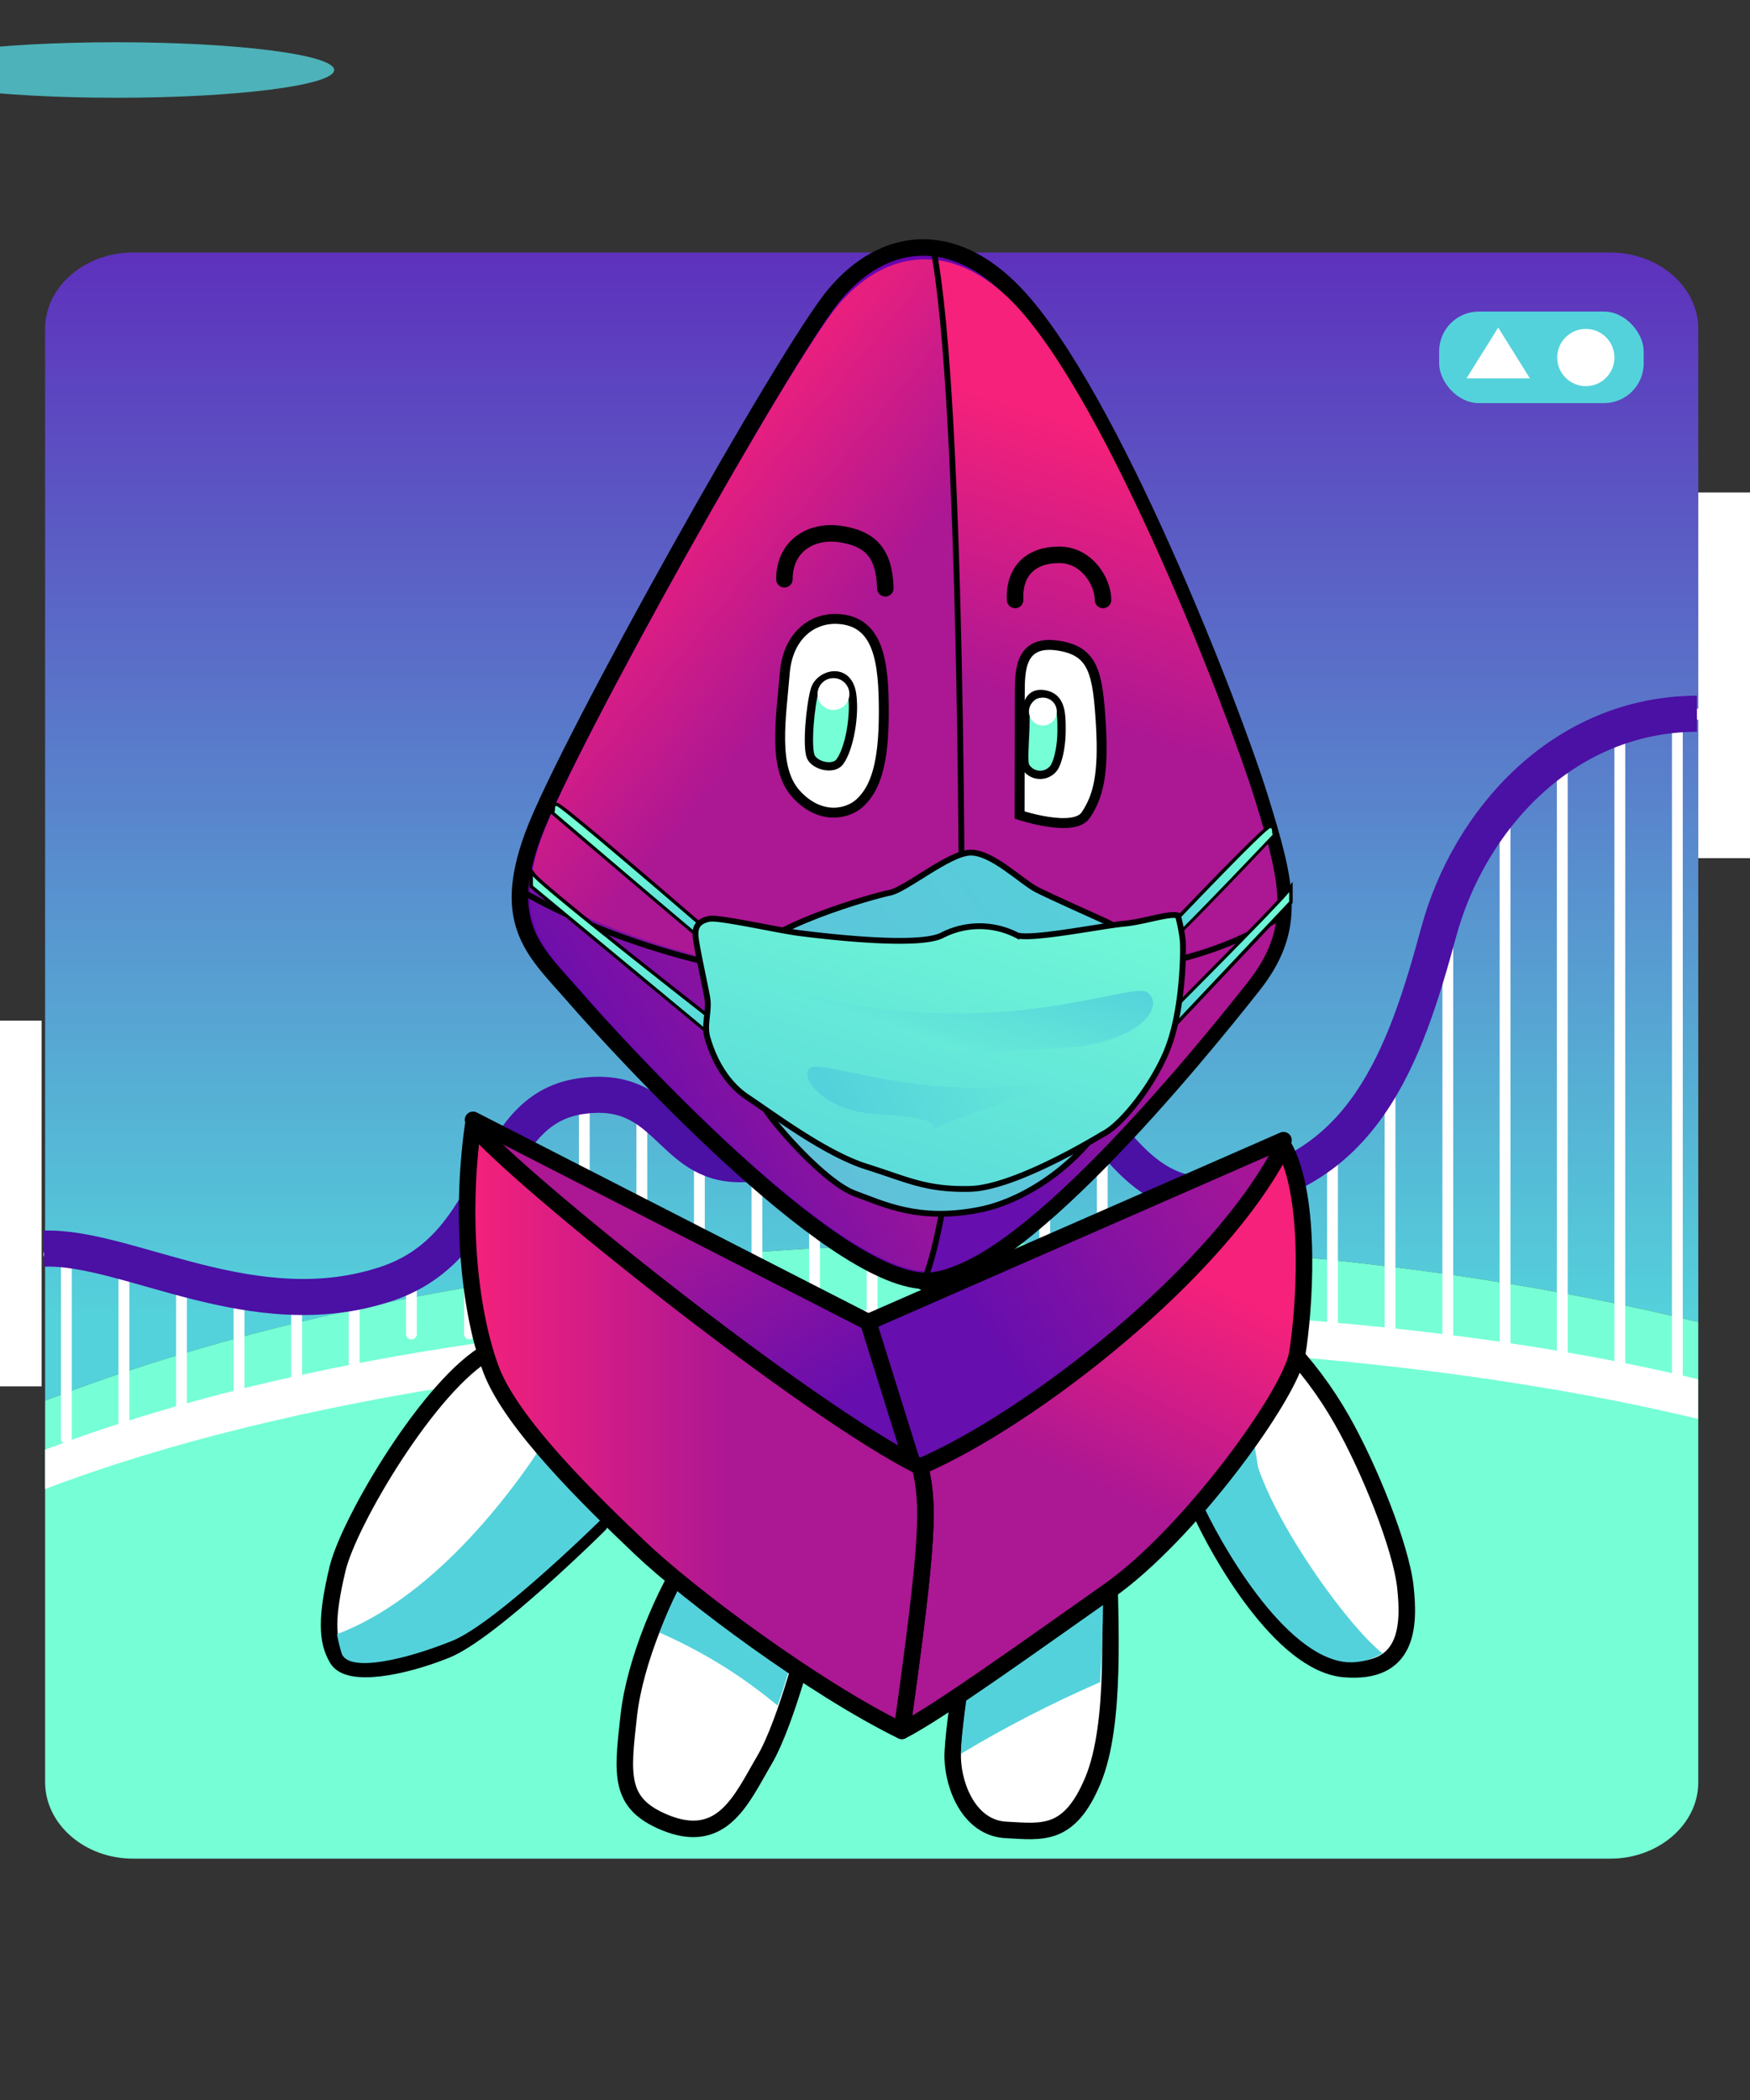 <?xml version="1.0" encoding="UTF-8" standalone="no"?>
    <svg xmlns="http://www.w3.org/2000/svg" viewBox="-20 -12 300 360">

  <rect x="-20" y="-12" width="300" height="360" fill="#333333" stroke="none"/>

  <!-- Store the gradient colour for both background character -->
    <defs class="colour">

        <!--Background gradient-->
      <linearGradient id="Gradient-roller0" x1="136.54" y1="210.88" x2="136.54" y2="35.5" gradientUnits="userSpaceOnUse">
          <stop offset="0" class="bkgrd1"/>
          <stop offset="0.99" class="bkgrd2"/>
      </linearGradient>
      <linearGradient id="Gradient-roller1" x1="-605.65" y1="1062.44" x2="-605.43" y2="1065.78" gradientUnits="userSpaceOnUse" gradientTransform="matrix(0.902 -0.431 0.431 0.902 331.47 -1123.13)">
          <stop offset="0" stop-color="#7264ac"/>
          <stop offset="0.58" stop-color="#6805af"/>
      </linearGradient>
      <linearGradient id="Gradient-roller2" x1="-604.9" y1="1067" x2="-605.4" y2="1073.13" gradientUnits="userSpaceOnUse" gradientTransform="matrix(0.902 -0.431 0.431 0.902 331.47 -1123.13)">
          <stop offset="0" stop-color="#f5217a"/>
          <stop offset="0.91" stop-color="#ac1794"/>
      </linearGradient>
      <linearGradient id="Gradient-roller3" x1="-41.54" y1="351.61" x2="-41.51" y2="353.29" gradientUnits="userSpaceOnUse" gradientTransform="matrix(0.975 -0.22 0.22 0.975 209.6 -250.91)">
          <stop offset="0" stop-color="#f5217a"/>
          <stop offset="0.91" stop-color="#ac1794"/>
      </linearGradient>

        <!--character dark gradient-->
        <linearGradient id="Gradient-3" x1="80.58" y1="204.96" x2="38.83" y2="139.5" gradientUnits="userSpaceOnUse">
            <stop offset="0" stop-color="#660EAE" />
            <stop offset="0.58" stop-color="#AC1794" />
        </linearGradient>
        <linearGradient id="Gradient-4" x1="114.4" y1="189.22" x2="199.36" y2="132.24" gradientUnits="userSpaceOnUse">
            <stop offset="0" stop-color="#660EAE" />
            <stop offset="0.58" stop-color="#AC1794" />
        </linearGradient>
        <linearGradient id="Gradient-9" x1="155.99" y1="172.59" x2="201.13" y2="132.64" gradientUnits="userSpaceOnUse">
            <stop offset="0" stop-color="#660EAE" />
            <stop offset="0.58" stop-color="#AC1794" />
        </linearGradient>
        <linearGradient id="Gradient-10" x1="91.99" y1="179.1" x2="182.53" y2="121.61" gradientUnits="userSpaceOnUse">
            <stop offset="0.07" stop-color="#660EAE" />
            <stop offset="0.58" stop-color="#AC1794" />
        </linearGradient>

        <!--character light gradient-->
        <linearGradient id="Gradient-11" x1="193.66" y1="196.17" x2="163.1" y2="257.97" gradientUnits="userSpaceOnUse">
            <stop offset="0" stop-color="#F5217A" />
            <stop offset="0.58" stop-color="#AC1794" />
        </linearGradient>
        <linearGradient id="Gradient-12" x1="71.48" y1="223.42" x2="150.05" y2="223.42" gradientUnits="userSpaceOnUse">
            <stop offset="0" stop-color="#F5217A" />
            <stop offset="0.58" stop-color="#AC1794" />
        </linearGradient>
        <linearGradient id="Gradient-7" x1="100.3" y1="63.18" x2="157.48" y2="110.35" gradientUnits="userSpaceOnUse">
            <stop offset="0" stop-color="#F5217A" />
            <stop offset="0.58" stop-color="#AC1794" />
        </linearGradient>
        <linearGradient id="Gradient-8" x1="188.52" y1="55.4" x2="163.87" y2="134.71" gradientUnits="userSpaceOnUse">
            <stop offset="0" stop-color="#F5217A" />
            <stop offset="0.58" stop-color="#AC1794" />
        </linearGradient>

        <!--Legs white gradient-->
        <linearGradient id="Gradient-1" x1="94.38" y1="266.8" x2="43.23" y2="204.48" gradientUnits="userSpaceOnUse">
            <stop offset="0.3" stop-color="#ffffff"/>
            <stop offset="0.59" stop-color="#ffffff"/>
        </linearGradient>
        <linearGradient id="Gradient-2" x1="197.89" y1="240.7" x2="226.79" y2="222.98" gradientUnits="userSpaceOnUse">
            <stop offset="0.3" stop-color="#ffffff"/>
            <stop offset="0.59" stop-color="#ffffff"/>
        </linearGradient>
        <linearGradient id="Gradient-5" x1="117.85" y1="257.26" x2="106.12" y2="285.37" gradientUnits="userSpaceOnUse">
            <stop offset="0.3" stop-color="#ffffff"/>
            <stop offset="0.59" stop-color="#ffffff"/>
        </linearGradient>
        <linearGradient id="Gradient-6" x1="166.23" y1="261.62" x2="180.51" y2="284.6" gradientUnits="userSpaceOnUse">
            <stop offset="0.3" stop-color="#ffffff"/>
            <stop offset="0.59" stop-color="#ffffff"/>
        </linearGradient>

        

        <!-- Store the gradient colour for both background character -->
      <style>
      <!-- Background animation-->
      @keyframes cart_t { 0% { transform: rotate(38.774deg) translate(-252.37px,-101.927px); } 6.154% { transform: rotate(38.774deg) translate(-252.37px,-101.927px); } 11.938% { transform: rotate(17.103deg) translate(-252.37px,-101.927px); } 18.462% { transform: rotate(-28.045deg) translate(-252.37px,-101.927px); } 27.431% { transform: rotate(-8.027deg) translate(-252.37px,-101.927px); } 33.677% { transform: rotate(49.679deg) translate(-252.37px,-101.927px); } 36.169% { transform: rotate(63.987deg) translate(-252.37px,-101.927px); } 39.908% { transform: rotate(24.504deg) translate(-252.37px,-101.927px); } 42.4% { transform: rotate(-7.797deg) translate(-252.37px,-101.927px); } 46.154% { transform: rotate(-8.585deg) translate(-252.37px,-101.927px); } 53.846% { transform: rotate(58.007deg) translate(-252.37px,-101.927px); } 61.538% { transform: rotate(73.61deg) translate(-252.37px,-101.927px); } 63.077% { transform: rotate(17.314deg) translate(-252.37px,-101.927px); } 67.692% { transform: rotate(-17.292deg) translate(-252.37px,-101.927px); } 73.846% { transform: rotate(-40.074deg) translate(-252.37px,-101.927px); } 80% { transform: rotate(-36.56deg) translate(-252.37px,-101.927px); } 86.154% { transform: rotate(-18.252deg) translate(-252.37px,-101.927px); } 92.308% { transform: rotate(3.965deg) translate(-252.37px,-101.927px); } 95.385% { transform: rotate(22.452deg) translate(-252.37px,-101.927px); } 100% { transform: rotate(21.131deg) translate(-252.37px,-101.927px); } }
      @keyframes cart_mo { 0% { offset-distance: 0%; } 6.154% { offset-distance: 12.564%; } 11.938% { offset-distance: 17.033%; animation-timing-function: cubic-bezier(0,0,1,1); } 18.8% { offset-distance: 22.568%; } 27.431% { offset-distance: 28.053%; } 33.677% { offset-distance: 34.782%; } 39.908% { offset-distance: 40.292%; } 46.154% { offset-distance: 46.027%; } 53.846% { offset-distance: 54.505%; } 61.538% { offset-distance: 61.482%; } 63.077% { offset-distance: 64.126%; } 67.692% { offset-distance: 68.338%; } 73.846% { offset-distance: 73.791%; } 80% { offset-distance: 79.174%; } 86.154% { offset-distance: 85.193%; } 92.308% { offset-distance: 90.555%; } 100% { offset-distance: 100%; } }
      
      <!-- Guy animation-->
      @keyframes body_t { 0% { transform: translate(35px,29px); animation-timing-function: cubic-bezier(0.42,0,0.58,1); } 17.778% { transform: translate(35px,20px); animation-timing-function: cubic-bezier(0.42,0,0.58,1); } 33.333% { transform: translate(35px,29px); animation-timing-function: cubic-bezier(0.42,0,0.58,1); } 51.111% { transform: translate(35px,20px); animation-timing-function: cubic-bezier(0.42,0,0.58,1); } 66.667% { transform: translate(35px,29px); animation-timing-function: cubic-bezier(0.42,0,0.58,1); } 84.444% { transform: translate(35px,20px); animation-timing-function: cubic-bezier(0.42,0,0.58,1); } 100% { transform: translate(35px,29px); } }
      @keyframes arm-left_t { 0% { transform: translate(48.79px,190.66px) rotate(0deg) translate(-47.381px,0px); animation-timing-function: cubic-bezier(0.42,0,0.58,1); } 17.778% { transform: translate(48.79px,190.66px) rotate(-5.285deg) translate(-47.381px,0px); animation-timing-function: cubic-bezier(0.42,0,0.58,1); } 33.333% { transform: translate(48.79px,190.66px) rotate(0deg) translate(-47.381px,0px); animation-timing-function: cubic-bezier(0.42,0,0.58,1); } 51.111% { transform: translate(48.79px,190.66px) rotate(-5.285deg) translate(-47.381px,0px); animation-timing-function: cubic-bezier(0.42,0,0.58,1); } 66.667% { transform: translate(48.79px,190.66px) rotate(0deg) translate(-47.381px,0px); animation-timing-function: cubic-bezier(0.42,0,0.58,1); } 84.444% { transform: translate(48.79px,190.66px) rotate(-5.285deg) translate(-47.381px,0px); animation-timing-function: cubic-bezier(0.42,0,0.58,1); } 100% { transform: translate(48.79px,190.66px) rotate(0deg) translate(-47.381px,0px); } }
      @keyframes arm-right_t { 0% { transform: translate(150.332px,189.04px) rotate(0deg) translate(0px,-0px); animation-timing-function: cubic-bezier(0.42,0,0.58,1); } 17.778% { transform: translate(150.332px,189.04px) rotate(6.229deg) translate(0px,-0px); animation-timing-function: cubic-bezier(0.42,0,0.58,1); } 33.333% { transform: translate(150.332px,189.04px) rotate(0deg) translate(0px,-0px); animation-timing-function: cubic-bezier(0.42,0,0.58,1); } 51.111% { transform: translate(150.332px,189.04px) rotate(6.229deg) translate(0px,-0px); animation-timing-function: cubic-bezier(0.42,0,0.58,1); } 66.667% { transform: translate(150.332px,189.04px) rotate(0deg) translate(0px,-0px); animation-timing-function: cubic-bezier(0.42,0,0.58,1); } 84.444% { transform: translate(150.332px,189.04px) rotate(6.229deg) translate(0px,-0px); animation-timing-function: cubic-bezier(0.42,0,0.58,1); } 100% { transform: translate(150.332px,189.04px) rotate(0deg) translate(0px,-0px); } }
      @keyframes eye-open_o { 0% { opacity: 1; } 78.4% { opacity: 1; } 80% { opacity: 0; } 81.733% { opacity: 0; } 82.8% { opacity: 1; } 100% { opacity: 1; } }
      @keyframes eye-close_o { 0% { opacity: 0; } 78.4% { opacity: 0; } 80% { opacity: 1; } 81.733% { opacity: 1; } 82.8% { opacity: 0; } 100% { opacity: 0; } }
      @keyframes a17_t { 0% { transform: translate(128.84px,324.46px) scale(1,1) translateY(0.98px); } 17.778% { transform: translate(128.84px,324.46px) scale(0.812,1) translateY(0.98px); } 33.333% { transform: translate(128.84px,324.46px) scale(1,1) translateY(0.98px); } 51.111% { transform: translate(128.84px,324.46px) scale(0.812,1) translateY(0.98px); } 66.667% { transform: translate(128.84px,324.46px) scale(1,1) translateY(0.98px); } 84.444% { transform: translate(128.84px,324.46px) scale(0.812,1) translateY(0.98px); } 100% { transform: translate(128.84px,324.46px) scale(1,1) translateY(0.98px); } }
      @keyframes a17_o { 0% { opacity: 0.8; } 17.778% { opacity: 0.4; } 33.333% { opacity: 0.8; } 51.111% { opacity: 0.4; } 66.667% { opacity: 0.8; } 84.444% { opacity: 0.4; } 100% { opacity: 0.8; } }

      .eye1 {fill:#76FFD6;}
      .eye2 {fill:#76FFD6;}
      .tongue{fill:#76FFD6;}

      .bkglight {fill:#76FFD6;}
      .bkgdark {fill:#54D2DB;}
      .bkginverse {fill:#76FFD6;}
      .bkgrd1 {stop-color:#54d2db;}
      .bkgrd2 {stop-color:#5e2bbb;}
      .bkglighter {fill:#54d2db;}

      </style>
      <linearGradient id="New_Gradient_Swatch_7" x1="-3180.21" y1="497.78" x2="-3175.78" y2="471.16" gradientTransform="matrix(-0.98, 0.19, 0.19, 0.98, -3160.77, 289.89)" gradientUnits="userSpaceOnUse"><stop offset="0" stop-color="#54d2db"/><stop offset="0.98" stop-color="#76ffd6"/></linearGradient><linearGradient id="New_Gradient_Swatch_7-2" x1="-3176.63" y1="513.8" x2="-3171.26" y2="481.51" href="#New_Gradient_Swatch_7"/><linearGradient id="New_Gradient_Swatch_7-3" x1="-385.08" y1="-11.02" x2="-381.48" y2="-32.62" gradientTransform="translate(526.15 240.08) rotate(9.57)" href="#New_Gradient_Swatch_7"/><linearGradient id="New_Gradient_Swatch_7-4" x1="-382.19" y1="4.86" x2="-377.57" y2="-22.88" gradientTransform="translate(526.15 240.08) rotate(9.57)" href="#New_Gradient_Swatch_7"/><linearGradient id="New_Gradient_Swatch_8" x1="143.1" y1="151.25" x2="54.19" y2="219.82" gradientUnits="userSpaceOnUse"><stop offset="0" stop-color="#54d2db"/><stop offset="0.98" stop-color="#64bad8"/></linearGradient><linearGradient id="New_Gradient_Swatch_7-5" x1="87.66" y1="225.28" x2="113.69" y2="136.28" gradientTransform="matrix(1, 0, 0, 1, 0, 0)" href="#New_Gradient_Swatch_7"/><linearGradient id="New_Gradient_Swatch_7-6" x1="105.1" y1="162.9" x2="94.15" y2="200.03" gradientTransform="matrix(1, 0, 0, 1, 0, 0)" href="#New_Gradient_Swatch_7"/><linearGradient id="New_Gradient_Swatch_7-7" x1="87.63" y1="195.95" x2="154.72" y2="164.46" gradientTransform="matrix(1, 0, 0, 1, 0, 0)" href="#New_Gradient_Swatch_7"/>
    </defs>

 <g id="background" transform="translate(-12, -12) scale(1.09, 1.09)">
          <g transform="translate(-21,0)">
      <g id="bkgLines" transform="translate(150.756,166.015) translate(-136.54,-169.415)">
          <path class="cls-1" d="M252.69,43.11L20.38,43.11C12.77,43.11,6.54,48.51,6.54,55.11L6.54,223.68C46.54,208.28,99.01,198.93,156.54,198.93C196.46,198.93,233.95,203.43,266.54,211.32L266.54,55.11C266.54,48.51,260.3,43.11,252.69,43.11Z" fill="url(#Gradient-roller0)" transform="translate(136.54,133.395) translate(-136.54,-133.395)"/>
          <path class="cls-2 bkglight" d="M20.38,295.72L252.69,295.72C260.3,295.72,266.54,290.32,266.54,283.72L266.54,211.32C233.97,203.43,196.48,198.93,156.54,198.93C98.99,198.93,46.47,208.28,6.54,223.68L6.54,283.68C6.54,290.32,12.77,295.72,20.38,295.72Z" fill="#76ffd6" transform="translate(136.54,247.325) translate(-136.54,-247.325)"/>
          <path class="cls-3" d="M6.54,237.59L6.54,231.4C45.79,216.4,98.61,209.15,156.08,209.15C196.53,209.15,235.35,212.82,266.51,220.32L266.51,226.56C235.89,219.19,195.96,214.82,156.08,214.82C100.35,214.82,44.42,223.09,6.54,237.59Z" fill="#fff" transform="translate(136.525,223.37) translate(-136.525,-223.37)"/>
      </g>

      <g id="rails" transform="translate(154.09,169.279) translate(-139.874,-172.679)">
          <path class="cls-3" d="M18.93,230.51C18.461,230.51,18.08,230.129,18.08,229.66L18.08,203.09C15.666,202.443,13.21,201.965,10.73,201.66L10.73,229.66C10.73,230.129,10.349,230.51,9.88,230.51C9.411,230.51,9.03,230.129,9.03,229.66L9.03,201.52C8.37,201.52,7.75,201.52,7.16,201.52C6.691,201.539,6.294,201.174,6.275,200.705C6.256,200.236,6.621,199.839,7.09,199.82C8.044,199.79,8.999,199.813,9.95,199.89L9.95,199.89C13.058,200.197,16.133,200.776,19.14,201.62L19.14,201.62C20.55,201.99,21.99,202.39,23.47,202.81C24.95,203.23,26.58,203.67,28.19,204.09C31.155,204.887,34.159,205.531,37.19,206.02L37.19,206.02C40.136,206.486,43.117,206.701,46.1,206.66L46.1,206.66C49.088,206.607,52.061,206.235,54.97,205.55L54.97,205.55C56.19,205.26,57.32,204.94,58.43,204.55C60.298,203.937,62.077,203.08,63.72,202L63.72,202C67.91,199.24,70.51,195.41,72.5,192L72.5,192C73.18,190.84,73.83,189.67,74.5,188.52C76.66,184.61,78.7,180.93,81.77,178.33L81.77,178.33C83.853,176.548,86.404,175.402,89.12,175.03C89.851,174.91,90.589,174.836,91.33,174.81L91.33,174.81C94.767,174.562,98.176,175.576,100.92,177.66L100.92,177.66C102.097,178.574,103.222,179.552,104.29,180.59C105.883,182.274,107.749,183.677,109.81,184.74L109.81,184.74C111.352,185.445,113.035,185.787,114.73,185.74C115.947,185.721,117.161,185.608,118.36,185.4L118.36,185.4C121.472,184.881,124.443,183.727,127.09,182.01L127.09,182.01C129.873,180.114,132.48,177.972,134.88,175.61L136.02,174.56L136.02,174.56C138.738,171.846,141.862,169.572,145.28,167.82L145.28,167.82C148.016,166.551,150.994,165.885,154.01,165.87L154.73,165.87C158.09,166.02,161.14,167.51,164.33,170.54L164.33,170.54C166.635,172.866,168.764,175.359,170.7,178C171.61,179.18,172.52,180.36,173.46,181.51L173.46,181.51C175.79,184.37,178.66,187.51,182.22,189.2L182.22,189.2C184.326,190.206,186.667,190.617,188.99,190.39C189.61,190.39,190.2,190.26,190.79,190.18L190.79,190.18C193.822,189.794,196.79,189.014,199.62,187.86L199.62,187.86C202.867,186.505,205.844,184.578,208.41,182.17L208.41,182.17C212.143,178.538,215.15,174.228,217.27,169.47L217.27,169.47C220.27,163.15,222.32,155.98,224.01,149.76C224.629,147.516,225.394,145.315,226.3,143.17L226.3,143.17C228.542,137.864,231.654,132.97,235.51,128.69L235.51,128.69C238.217,125.684,241.322,123.063,244.74,120.9L244.74,120.9C247.625,119.086,250.731,117.648,253.98,116.62L253.98,116.62C256.984,115.686,260.09,115.116,263.23,114.92L263.23,114.92C266.415,114.737,269.611,114.901,272.76,115.41C272.986,115.449,273.187,115.577,273.318,115.764C273.45,115.952,273.501,116.184,273.46,116.41C273.426,116.638,273.3,116.843,273.111,116.975C272.922,117.108,272.686,117.156,272.46,117.11C269.698,116.659,266.897,116.488,264.1,116.6L264.1,223.85C264.1,224.319,263.719,224.7,263.25,224.7C262.781,224.7,262.4,224.319,262.4,223.85L262.4,116.7C259.909,116.906,257.446,117.369,255.05,118.08L255.05,221.92C255.05,222.224,254.888,222.504,254.625,222.656C254.362,222.808,254.038,222.808,253.775,222.656C253.512,222.504,253.35,222.224,253.35,221.92L253.35,118.62C250.78,119.513,248.316,120.683,246,122.11L246,220C246,220.304,245.838,220.584,245.575,220.736C245.312,220.888,244.988,220.888,244.725,220.736C244.462,220.584,244.3,220.304,244.3,220L244.3,123.21C241.633,125.057,239.184,127.201,237,129.6L237,218.05C237,218.354,236.838,218.634,236.575,218.786C236.312,218.938,235.988,218.938,235.725,218.786C235.462,218.634,235.3,218.354,235.3,218.05L235.3,131.55C232.308,135.23,229.851,139.313,228,143.68L228,217.08C228,217.549,227.619,217.93,227.15,217.93C226.681,217.93,226.3,217.549,226.3,217.08L226.3,148.25C226.09,148.91,225.9,149.56,225.72,150.25C224.001,157.011,221.723,163.617,218.91,170L218.91,215.11C218.91,215.579,218.529,215.96,218.06,215.96C217.591,215.96,217.21,215.579,217.21,215.11L217.21,173.39C215.275,177.01,212.796,180.312,209.86,183.18L209.86,213.18C209.86,213.649,209.479,214.03,209.01,214.03C208.541,214.03,208.16,213.649,208.16,213.18L208.16,184.69C205.932,186.534,203.459,188.059,200.81,189.22L200.81,213.22C200.763,213.657,200.394,213.987,199.955,213.987C199.516,213.987,199.147,213.657,199.1,213.22L199.1,189.92C196.721,190.798,194.258,191.428,191.75,191.8L191.75,213.22C191.75,213.689,191.369,214.07,190.9,214.07C190.431,214.07,190.05,213.689,190.05,213.22L190.05,192L189.14,192.1C186.957,192.31,184.754,192.019,182.7,191.25L182.7,213.25C182.7,213.719,182.319,214.1,181.85,214.1C181.381,214.1,181,213.719,181,213.25L181,190.55C178.19,188.985,175.698,186.91,173.65,184.43L173.65,213.25C173.65,213.719,173.269,214.1,172.8,214.1C172.331,214.1,171.95,213.719,171.95,213.25L171.95,182.36C171.07,181.27,170.21,180.16,169.36,179.05C167.75,176.96,166.21,174.97,164.6,173.22L164.6,213.22C164.6,213.689,164.219,214.07,163.75,214.07C163.281,214.07,162.9,213.689,162.9,213.22L162.9,171.5C160.92,169.466,158.347,168.112,155.55,167.63L155.55,213.21C155.55,213.514,155.388,213.794,155.125,213.946C154.862,214.098,154.538,214.098,154.275,213.946C154.012,213.794,153.85,213.514,153.85,213.21L153.85,167.54C151.321,167.578,148.824,168.112,146.5,169.11L146.5,213.21C146.5,213.679,146.119,214.06,145.65,214.06C145.181,214.06,144.8,213.679,144.8,213.21L144.8,169.94C142.133,171.499,139.665,173.376,137.45,175.53L137.45,213.21C137.45,213.679,137.069,214.06,136.6,214.06C136.131,214.06,135.75,213.679,135.75,213.21L135.75,177.1C133.47,179.317,131.011,181.344,128.4,183.16L128.4,213.21C128.4,213.679,128.019,214.06,127.55,214.06C127.081,214.06,126.7,213.679,126.7,213.21L126.7,184.21C124.409,185.507,121.924,186.426,119.34,186.93L119.34,213.22C119.34,213.689,118.959,214.07,118.49,214.07C118.021,214.07,117.64,213.689,117.64,213.22L117.64,187.22C116.684,187.34,115.723,187.41,114.76,187.43C113.244,187.472,111.733,187.256,110.29,186.79L110.29,213.23C110.29,213.699,109.909,214.08,109.44,214.08C108.971,214.08,108.59,213.699,108.59,213.23L108.59,186.06C106.567,184.929,104.721,183.507,103.11,181.84C102.5,181.27,101.88,180.69,101.24,180.13L101.24,213.21C101.24,213.679,100.859,214.06,100.39,214.06C99.921,214.06,99.54,213.679,99.54,213.21L99.54,178.79C97.401,177.254,94.823,176.451,92.19,176.5L92.19,213.21C92.19,213.679,91.809,214.06,91.34,214.06C90.871,214.06,90.49,213.679,90.49,213.21L90.49,176.58C90.1,176.58,89.72,176.66,89.34,176.72C87.071,177.036,84.929,177.959,83.14,179.39L83.14,213.21C83.14,213.679,82.759,214.06,82.29,214.06C81.821,214.06,81.44,213.679,81.44,213.21L81.44,181C79.307,183.561,77.481,186.364,76,189.35C75.39,190.45,74.78,191.57,74.13,192.68L74.13,213.21C74.13,213.679,73.749,214.06,73.28,214.06C72.811,214.06,72.43,213.679,72.43,213.21L72.43,195.42C70.474,198.451,67.951,201.076,65,203.15L65,213.21C65,213.679,64.619,214.06,64.15,214.06C63.681,214.06,63.3,213.679,63.3,213.21L63.3,204.21C61.934,205.003,60.494,205.659,59,206.17C58,206.49,57.07,206.77,56,207.03L56,221.92C56,222.389,55.619,222.77,55.15,222.77C54.681,222.77,54.3,222.389,54.3,221.92L54.3,207.42C51.881,207.933,49.422,208.234,46.95,208.32L46.95,223.85C46.944,224.321,46.561,224.7,46.09,224.7C45.621,224.7,45.24,224.319,45.24,223.85L45.24,208.36L45.18,208.36C42.741,208.352,40.305,208.174,37.89,207.83L37.89,224.83C37.89,225.299,37.509,225.68,37.04,225.68C36.571,225.68,36.19,225.299,36.19,224.83L36.19,207.57C33.95,207.2,31.58,206.69,28.84,206L28.84,226.66C28.84,226.964,28.678,227.244,28.415,227.396C28.152,227.548,27.828,227.548,27.565,227.396C27.302,227.244,27.14,226.964,27.14,226.66L27.14,205.56C25.75,205.19,24.38,204.81,23.04,204.43L19.79,203.54L19.79,229.66C19.79,229.887,19.699,230.105,19.538,230.265C19.376,230.424,19.157,230.513,18.93,230.51Z" fill="#fff" transform="translate(139.874,172.679) translate(-139.874,-172.679)"/>
          <path class="cls-6" d="M266.33,115.65C245.15,115.73,230.45,132.54,225.73,149.94C220.49,169.2,213.91,189.07,190.09,191.21C173.68,192.68,169.47,166.46,155.2,166.63C138,166.85,135.07,186.15,116.07,186.5C104.61,186.72,104.61,173.69,90.65,175.82C75.65,178.12,78.19,199.32,60.25,205.31C39.37,212.31,19.58,199.31,6.33,199.78" stroke-width="5.67px" stroke="#4b10a4" stroke-miterlimit="10" fill="none" transform="translate(136.33,161.517) translate(-136.33,-161.517)"/>
      </g>
      <g id="cart" style="transform: rotate(38.774deg) translate(-252.37px,-101.927px); animation: 6.5s linear infinite both cart_t, 6.5s linear infinite both cart_mo; offset-path: path('M7,185.12C19.201,184.569,38.955,191.626,50.406,194.167C54.776,195.997,61.185,195.284,66,194C72.411,193.352,80.812,182.334,81,182C88.348,168.98,91.523,169.964,94,168.1C100.64,162.167,106.744,162.53,116.5,164.5C122.912,167.127,128.797,175.401,133.556,171.41L150,159.524C159.253,153.719,170.101,152.72,178.816,156C188.062,159.363,192.616,165.666,196.916,172.13C198.94,175.237,201.738,176.251,205.006,175.99C211.048,175.301,216.311,173.976,218,169.99C222.138,164.047,223.889,161.237,227,153L233.126,134.966C235.786,128.532,239.267,122.485,245,117.5C250.491,112.581,255.52,108.935,260.216,106.21C271.278,101.263,281.5,101.5,293,101'); offset-rotate: 0deg;">
          <ellipse class="cls-3" rx="1.85" ry="1.85" fill="#fff" transform="translate(249.04,111.46)"/>
          <ellipse class="cls-3" rx="1.85" ry="1.85" fill="#fff" transform="translate(250.96,110.41)"/>
          <ellipse class="cls-3" rx="1.85" ry="1.85" fill="#fff" transform="translate(258.94,105.88)"/>
          <ellipse class="cls-3" rx="1.85" ry="1.85" fill="#fff" transform="translate(261.06,104.87)"/>
          <path class="cls-2" d="M244.7,100.81C245.327,100.645,245.849,100.214,246.13,99.63C246.25,99.31,245.62,98.68,245.85,98.47C246.08,98.26,245.75,97.96,245.15,97.66C244.73,97.45,244.46,97.19,244,97.28C243.21,97.45,242.24,97.94,242.28,98.75C242.253,99.107,242.356,99.462,242.57,99.75C242.949,100.554,243.83,100.992,244.7,100.81Z" fill="#76ffd6" transform="translate(244.211,99.056) translate(-244.211,-99.056)"/>
          <rect class="cls-2" width="2.81" height="1.51" fill="#76ffd6" transform="translate(202.25,-160.82) rotate(58.36) translate(243.7,99.91)"/>
          <path class="cls-7" d="M244.23,98.42L244.23,98.42C243.48,99.09,242.53,99.87,242.38,99.67C241.843,98.949,241.939,97.939,242.602,97.333C243.265,96.726,244.28,96.721,244.95,97.32L245.67,96.76C245.67,96.76,245.81,96.76,245.86,96.76C245.874,96.819,245.874,96.881,245.86,96.94L245.03,97.61L244.73,97.89Z" fill="url(#Gradient-roller1)" transform="translate(243.952,98.231) translate(-243.952,-98.231)"/>
          <rect class="cls-8" width="4.48" height="2.6" fill="#240066" transform="translate(-15.47,156.35) rotate(-33.531) scale(0.996,0.996) translate(248.6,102.46)"/>
          <path class="cls-9" d="M245.69,100.66C244.916,100.748,244.299,101.348,244.19,102.12C244.244,103.23,244.589,104.306,245.19,105.24C246.28,107.24,248.19,108.37,249.53,107.67C250.87,106.97,250.68,105.77,249.59,103.73C249.097,102.853,248.413,102.098,247.59,101.52C246.92,100.94,246.33,100.54,245.69,100.66Z" fill="url(#Gradient-roller2)" transform="translate(247.331,104.258) translate(-247.331,-104.258)"/>
          <path class="cls-10" d="M245.75,112.1L259.66,104.72L263.72,102.45C263.72,102.45,262.86,96.09,260.27,94.76C258.74,93.98,252.66,95.98,251.91,99.25C251.16,102.52,251.57,103.9,249.83,105.01C247.28,106.65,246.29,105.26,245.03,104.01C243.49,102.49,241.71,103.11,241.57,105.35C241.43,107.59,245.75,112.1,245.75,112.1Z" fill="#4b10a4" transform="translate(252.643,103.346) translate(-252.643,-103.346)"/>
          <path class="cls-2" d="M248.79,102.13L251.39,100.33L250.84,99.87L248.38,101.05L248.79,102.13Z" fill="#76ffd6" transform="translate(249.885,101) translate(-249.885,-101)"/>
          <path class="cls-11" d="M245.39,102.81L248.79,102.12L248.47,101.01L247.93,101.01C247.93,101.01,246.34,101.19,245.99,101.26C245.64,101.33,245.47,101.26,245.18,101.26C244.89,101.26,244.58,101.53,244.65,102.14C244.691,102.519,245.009,102.807,245.39,102.81Z" fill="url(#Gradient-roller3)" transform="translate(246.715,101.91) translate(-246.715,-101.91)"/>
          <path class="cls-2" d="M251.47,100.38C251.16,100.53,250.84,100.48,250.74,100.27C250.64,100.06,250.8,99.78,251.11,99.63C251.256,99.542,251.42,99.491,251.59,99.48C251.73,99.48,251.79,99.64,251.84,99.75C251.895,99.871,251.895,100.009,251.84,100.13C251.8,100.25,251.62,100.31,251.47,100.38Z" fill="#76ffd6" transform="translate(251.296,99.973) translate(-251.296,-99.973)"/>
          <ellipse class="cls-3" rx="0.28" ry="0.28" fill="#fff" transform="translate(251.52,99.85)"/>
          <rect class="cls-3" width="0.28" height="3.33" fill="#fff" transform="translate(-19.06,118.69) rotate(-25.55) translate(252.11,99.72)"/>
          <ellipse class="cls-3" rx="0.28" ry="0.28" fill="#fff" transform="translate(252.97,102.89)"/>
          <path class="cls-12" d="M260.27,94.76C259.37,94.3,256.89,94.76,254.85,95.97C255.932,95.558,257.128,95.558,258.21,95.97C260.77,97.26,261.64,103.49,261.66,103.64L263.72,102.49C263.72,102.49,262.85,96.08,260.27,94.76Z" fill="#5356c8" transform="translate(259.285,99.112) translate(-259.285,-99.112)"/>
      </g>
      <rect id="Cover" width="19.244" height="57.513" fill="#ffffff" stroke="none" transform="translate(280.756,106.21) scale(1.346,1) translate(0,-28.756)"/>
      <rect id="Cover-2" width="20.206" height="57.513" fill="#ffffff" stroke="none" transform="translate(10.584,189.28) translate(-10.584,-28.756)"/>
        </g>


    <g id="rating" transform="translate(219,49)">
      <rect class="cls-1" fill="#54D2DB" width="32.17" height="14.4" rx="6.25"/>

      <g id="bg-rating">
        <circle fill="#ffffff" transform="translate(0 -45.7)" cx="23.07" cy="52.93" r="4.5"/>
      </g>

      <g id="char-rating">
      <polygon points="0.31 9 5.29 1.02 10.27 9 0.31 9" style="fill:#fff" transform="translate(4 1.5)" />
      </g>
    </g>
  </g> <g id="character">
    <ellipse class="cls-1" transform="translate(0,0)" rx="37.29" ry="4.76" fill="#54D2DB" opacity="0.8" style="animation: 4.5s linear infinite both a17_t, 4.5s linear infinite both a17_o;"/>

    <g id="body" data-name="Layer 1" transform="translate(128.788,185.312) translate(-93.788,-156.312)" style="animation: 4.5s linear infinite both body_t;">
        <g id="arm-left" transform="translate(48.79,190.66) translate(-47.381,0)" style="animation: 4.5s linear infinite both arm-left_t;">
            <path class="cls-4" d="M75.2,201.23C65.14,206.78,51.2,230.39,49.26,238.52C47.32,246.65,47.33,250.9,49.26,254C51.19,257.1,60.1,255.55,67.85,252.45C75.6,249.35,94.17,230.9,94.17,230.9Z" fill="url(#Gradient-1)" stroke-width="2.83px" stroke-linecap="round" stroke-linejoin="round" stroke="#000" transform="translate(23.181,27.23) translate(-70.989,-228.46)"/>
            <path class="cls-1" d="M68.87,250.88C76.61,247.78,95.19,229.33,95.19,229.33L85.93,214.85C78.28,227.18,64.75,243.85,49.17,249.71C49.37,250.857,49.647,251.99,50,253.1C51.35,256.36,61.12,254,68.87,250.88Z" fill="#54D2DB" transform="translate(24.371,33.529) translate(-72.18,-234.759)"/>
        </g>
        <g id="arm-right" transform="translate(150.332,189.04) translate(0,-0)" style="animation: 4.5s linear infinite both arm-right_t;">
            <path class="cls-7" d="M211.42,199.61C215.303,203.624,218.663,208.113,221.42,212.97C226.06,221.1,231.55,234.65,232.32,241.61C233.09,248.57,232.67,256.61,221.85,255.69C211.03,254.77,200.19,235.43,197.1,228.46C194.01,221.49,211.42,199.61,211.42,199.61Z" fill="url(#Gradient-2)" stroke-width="2.83px" stroke-linecap="round" stroke-linejoin="round" stroke="#000" transform="translate(17.917,28.076) translate(-214.65,-227.686)"/>
            <path class="cls-1" d="M207.09,221.19L205,208.29L204.31,207.85C199.95,214.57,195.51,222.85,197.21,226.65C200.3,233.65,211.47,253.6,222.29,254.52C224.434,254.654,226.568,254.123,228.4,253C222.82,248.61,211,232.49,207.09,221.19Z" fill="#54D2DB" transform="translate(15.887,31.585) translate(-212.619,-231.195)"/>
        </g>
        <path class="cls-2" d="M103.74,211.33L93.84,185.65L26.09,150.97L38.87,179.65L103.74,211.33Z" fill="url(#Gradient-3)" stroke-width="2.83px" stroke-linecap="round" stroke-linejoin="round" stroke="#000" transform="translate(64.915,181.15) translate(-64.915,-181.15)"/>
        <path class="cls-3" d="M102.81,214.33L162.35,172.49L165.03,154.46L93.84,185.65L102.81,214.33Z" fill="url(#Gradient-4)" stroke-width="2.83px" stroke-linecap="round" stroke-linejoin="round" stroke="#000" transform="translate(129.435,184.395) translate(-129.435,-184.395)"/>
        <path class="cls-5" d="M109.65,245.1C105.39,251.29,100.24,263.32,99.2,272.58C98.05,282.83,97.41,287.66,105.27,290.96C115.27,295.14,118.55,286.9,122.43,280.32C126.31,273.74,130.32,257.49,130.32,257.49Z" fill="url(#Gradient-5)" stroke-width="2.83px" stroke-linecap="round" stroke-linejoin="round" stroke="#000" transform="translate(68.017,249.027) translate(-114.417,-268.597)"/>
        <path class="cls-6" d="M181.49,245.1C181.65,256.32,182.81,274.1,178.75,283.81C174.69,293.52,170.04,292.59,163.85,292.27C157.66,291.95,154.85,284.97,154.72,279.94C154.59,274.91,158.59,251.29,158.59,251.29Z" fill="url(#Gradient-6)" stroke-width="2.83px" stroke-linecap="round" stroke-linejoin="round" stroke="#000" transform="translate(121.841,249.205) translate(-168.241,-268.775)"/>
        <path class="cls-1" d="M180.48,246.65L160,250.9C160,250.9,156.13,273.6,156.13,279.22C163.809,274.609,171.783,270.507,180,266.94C180.49,259.68,180.56,252.36,180.48,246.65Z" fill="#54D2DB" transform="translate(121.919,243.365) translate(-168.319,-262.935)"/>
        <path class="cls-1" d="M111.46,244.45C108.606,248.837,106.257,253.534,104.46,258.45C111.768,261.636,118.583,265.848,124.7,270.96C127.17,264.05,129.11,256.21,129.11,256.21Z" fill="#54D2DB" transform="translate(70.385,238.135) translate(-116.785,-257.705)"/>
        <path class="cls-8" d="M149.91,198.15C164.91,198.6,196.57,159.71,206.17,147.55C213.91,137.74,212.02,130.27,207.38,115.3C202.74,100.33,181.79,46.03,165.38,28.87C154.54,17.52,142.76,19.21,134.51,29.01C126.26,38.81,88.51,106.26,82.78,121.74C77.05,137.22,83.3,141.87,90.01,149.61C96.72,157.35,133.39,197.65,149.91,198.15Z" fill="#6805af" stroke-width="2.83px" stroke="#000" transform="translate(99.576,90.004) translate(-145.976,-109.574)"/>
        <path class="cls-9" d="M152.4,147L156.4,146.86C156.4,127.1,156.27,49.26,151.94,23.16C145.72,22.37,139.81,25.26,135.08,30.88C127,40.46,90,106.52,84.42,121.69C83.257,124.672,82.536,127.809,82.28,131C89.49,135.22,114.84,148.11,152.4,147Z" fill="url(#Gradient-7)" transform="translate(72.94,65.48) translate(-119.34,-85.049)"/>
        <path class="cls-10" d="M156.41,146.83C190.64,145.48,201,140.83,210.33,135.21C210.77,129.8,209.06,123.8,206.45,115.38C201.9,100.72,181.38,47.53,165.34,30.71C160.93,26.1,156.34,23.71,151.95,23.13C156.28,49.23,156.41,127.07,156.41,146.83Z" fill="url(#Gradient-8)" transform="translate(134.774,65.41) translate(-181.174,-84.98)"/>
        <path class="cls-11" d="M156.41,146.83L156.41,150.57C156.41,160.01,154.18,186.45,150.05,196.57L150.15,196.57C164.84,197.02,195.86,158.92,205.26,147.01C208.49,142.92,209.99,139.25,210.33,135.25C201,140.79,190.64,145.48,156.41,146.83Z" fill="url(#Gradient-9)" transform="translate(133.79,146.342) translate(-180.19,-165.912)"/>
        <path class="cls-12" d="M156.41,146.83L152.41,146.97C114.85,148.11,89.5,135.22,82.29,130.97C81.82,139.22,86.52,143.23,91.51,148.97C98.07,156.54,133.83,195.86,150.06,196.51C154.19,186.43,156.42,159.99,156.42,150.51Z" fill="url(#Gradient-10)" transform="translate(72.939,144.17) translate(-119.339,-163.74)"/>
        <path class="cls-13" d="M80.62,131.21C87.97,135.55,113.86,148.71,152.21,147.55C190.56,146.39,201.51,141.44,211.42,135.49" fill="none" stroke="#000" transform="translate(99.62,119.846) translate(-146.02,-139.416)"/>
        <path class="cls-13" d="M149.14,199.61C153.78,190.71,156.3,161.37,156.3,151.23C156.3,141.09,156.55,47.68,151.39,21.16" fill="none" stroke="#000" transform="translate(106.321,90.815) translate(-152.721,-110.385)"/>
        <path class="cls-14" d="M211.42,175C200.55,196.68,168.1,221.84,149.14,230C150.61,236.58,150.75,241.49,146,275.29C152.16,272.19,167.72,260.97,181.49,251.29C195.26,241.61,212.62,217.61,213.78,210.65C214.94,203.69,216.49,183.94,211.42,175Z" fill="url(#Gradient-11)" stroke-width="2.83px" stroke-linecap="round" stroke-linejoin="round" stroke="#000" transform="translate(134.073,205.575) translate(-180.473,-225.145)"/>
        <path class="cls-15" d="M149.14,230C130.14,220.71,80.23,180.84,72.49,171.55C70.17,188.2,72.1,204.07,75.59,213.36C79.08,222.65,92.59,235.81,101.14,243.94C109.69,252.07,130.94,267.94,146,275.29C150.75,241.49,150.61,236.58,149.14,230Z" fill="url(#Gradient-12)" stroke-width="2.83px" stroke-linecap="round" stroke-linejoin="round" stroke="#000" transform="translate(64.361,203.85) translate(-110.761,-223.42)"/>

        <g id="eyebrow">
          <path class="cls-16" d="M165.42,81.42C165.18,76.42,168.18,73.68,172.96,73.68C177.74,73.68,180.49,78.32,180.49,81.42" fill="none" stroke-width="2.83px" stroke-linecap="round" stroke-linejoin="round" stroke="#000" transform="translate(126.548,57.98) translate(-172.948,-77.55)"/>
         <path class="cls-16" d="M125.87,77.87C125.87,72.07,130.58,69.36,135.52,70.13C140.46,70.9,143.01,73.23,143.17,79.42" fill="none" stroke-width="2.83px" stroke-linecap="round" stroke-linejoin="round" stroke="#000" transform="translate(88.12,55.141) translate(-134.52,-74.711)"/>
        </g>
        

        <g id="mouth-open" data-name="Layer 2" opacity="1" transform="translate(105.805,131.596) translate(-105.805,-131.596)">
          <g  id="mouth-tongue" transform="translate(78,114)">
    <path d="M48.45,10.27C36.12,21.52,18.81,17.49,9.1,10.08,20.6,15.44,30.82,19,48.45,10.27Z" style="fill:none;stroke:#000;stroke-linecap:round;stroke-linejoin:round;stroke-width:2.835px"/>
    <path class="tongue" d="M36.54,17c3,8,1,15-5,15-12,0-8-15-8-15a35.48,35.48,0,0,0,7,1A21.8,21.8,0,0,0,36.54,17Z" style="stroke:#000"/>
    <path d="M32,26.54a27.69,27.69,0,0,0-1-9" style="fill:none;stroke:#000;stroke-linecap:round;stroke-linejoin:round;stroke-width:2.835px"/>
  </g>

        </g>
        <g id="eye-open" data-name="Layer 4" opacity="1" transform="translate(106.53,83.02) translate(-106.53,-83.02)" style="animation: 4.5s linear infinite both eye-open_o;">
          <g class="eye-big" transform="translate(75,61)">
  <path class="cls-1" d="M44.79,37.72s9.29,3.1,11.35,0,3.1-6.77,2.58-15.55S57.43,9.78,51.82,8.75c-7-1.29-7,4.13-7,8.26Z" stroke-width="1.7px" fill="#fff" stroke="#000" />
  <path class="eye1" d="M48.88,17c3.1.42,3.1,3.38,3.1,6.19,0,3-.7,5.75-1.42,6.58a2.92,2.92,0,0,1-4.77-.38c-.46-.82,0-5,0-7.68S46.33,16.66,48.88,17Z" stroke="#000" fill="" stroke-width="1.42px" />
  <circle class="cls-3" cx="48.78" cy="19.98" r="2.39" fill="#fff" />
  <path d="M6.5,34.14c4.09,4.47,8.79,3.48,10.93,1.48,2.66-2.47,4.08-6.74,4.08-15.52,0-8.51-.79-15.7-8-16C9.21,3.93,5.05,7,4.53,13.4,3.9,21.13,2.4,29.67,6.5,34.14Z" stroke-width="1.7px" fill="#fff" stroke="#000" />
  <path class="eye2" d="M9,27.75c.73,1.55,3.87,2.28,4.94.87,1.68-2.22,2.7-8.1,2.12-11.73-.77-4.72-5.6-3.36-6.38-.65S8.26,26,9,27.75Z" stroke="#000"  stroke-width="1.42px" />
  <circle class="cls-3" cx="12.88" cy="16.98" r="2.73" fill="#fff" /></g></g>
        <g id="eye-close" data-name="Layer 5" opacity="0" transform="translate(106.335,85.321) translate(-106.335,-85.321)" style="animation: 4.5s linear infinite both eye-close_o;">
            <path class="cls-17" d="M124.661,99.37C127.631,103.96,129.81,106.1,135.097,106.62C140.383,107.14,142.456,103.55,143.17,102.09" fill="none" stroke-width="2.83px" stroke-linecap="round" stroke-linejoin="round" stroke="#000" transform="translate(87.285,83.451) translate(-133.685,-103.021)"/>
            <path class="cls-17" d="M165.407,103.9C168.186,109.53,170.76,110.63,174.471,110.38C178.182,110.13,180.59,108.38,181.174,104.09" fill="none" stroke-width="2.83px" stroke-linecap="round" stroke-linejoin="round" stroke="#000" transform="translate(127.585,87.586) translate(-173.985,-107.156)"/>
        </g>

        <g id="accessHead">
            <g id="mask" transform="translate(2,-45)"><path d="M63.13,164.89c-3-2.39-25.06-21.23-25.28-21.42l-.21-.18.17-.22a1.56,1.56,0,0,0,0-.36c0-.31,0-.82.49-.82a.61.61,0,0,1,.3.08c1.74.86,25.4,21.31,26.4,22.18l.44.38-2.25.44Z" style="fill:url(#New_Gradient_Swatch_7)"/><path d="M38.34,142.17a.45.45,0,0,1,.17.05c1.73.86,26.35,22.14,26.35,22.14l-1.55.31c-3-2.41-25.28-21.42-25.28-21.42.2-.25,0-1.08.31-1.08m0-.57h0c-.74,0-.77.83-.78,1.1a1.85,1.85,0,0,1,0,.24l-.31.38.42.36c.22.19,22.33,19,25.29,21.43l.21.17.26-.05,1.55-.31,1.14-.22-.88-.76c-2.53-2.19-24.72-21.36-26.47-22.23a.94.94,0,0,0-.42-.11Z"/><path d="M34.07,156v-2.59l.51.66c1.72,2.22,31.25,25.28,31.55,25.52l.21.16-1.28,1.88Z" style="fill:url(#New_Gradient_Swatch_7-2)"/><path d="M34.36,154.21c1.75,2.27,31.6,25.57,31.6,25.57l-1,1.41L34.36,155.84v-1.63m-.57-1.66v3.56l.2.17,30.65,25.34.48.4.35-.52,1-1.4.29-.44-.42-.33c-10.3-8-30.14-23.71-31.5-25.47l-1-1.31Z"/><path d="M141.19,165.26l.36-.38c.71-.75,17.27-18.21,19-19.12a.64.64,0,0,1,.31-.09c.45,0,.48.51.5.81a1.47,1.47,0,0,0,0,.36l.17.2-.18.18c-.61.64-15,15.86-17.9,18.33l-.1.09Z" style="fill:url(#New_Gradient_Swatch_7-3)"/><path d="M160.86,146c.33,0,.13.83.33,1.07,0,0-15,15.83-17.87,18.32l-1.56-.27S159,146.91,160.68,146a.42.42,0,0,1,.18-.06m0-.57a.85.85,0,0,0-.44.13c-1.74.92-17.3,17.31-19.07,19.17l-.74.77,1,.18,1.56.26.26.05.2-.17c2.91-2.48,17.31-17.71,17.93-18.36L162,147l-.29-.34a1.79,1.79,0,0,1,0-.24c0-.29-.07-1.08-.79-1.08Z"/><path d="M140.7,180.48l.17-.17c.22-.21,21.25-21.27,22.92-23.55l.49-.67.07,2.58L142,182.34Z" style="fill:url(#New_Gradient_Swatch_7-4)"/><path d="M164,156.93l0,1.63-22,23.33-1-1.38s21.25-21.26,23-23.58m.52-1.68-1,1.35c-1.65,2.26-22.67,23.3-22.89,23.51l-.34.34.28.39,1,1.38.4.56.47-.5,22-23.33.16-.17v-.23l0-1.64,0-1.66Z"/><path d="M139.09,169c-.57-2.89-4.61-6.12-6.09-6.83s-10-4.47-12.38-5.72c-2.63-1.4-7.59-6.35-11.25-6.29s-11.09,6.35-13.82,6.88-21.74,5.83-24.82,11.51,1.7,22.72,3.42,25.55,10.33,12.64,15.36,14.49,11,4.84,21.34,2.81,20.54-11.4,22.62-18.05S139.09,169,139.09,169Z" style="stroke:#000;stroke-miterlimit:10;fill:url(#New_Gradient_Swatch_8)"/><path d="M144.92,160.94c-1.58-.44-5.82,1.11-9.32,1.42s-16.36,2.91-18.35,1.93a14,14,0,0,0-12.85.1c-4.34,2.06-21,0-24.49-.45s-13.65-2.74-15.27-2.43-2.6,1.08-2.39,3.1,1.63,8.29,2,10.46-.59,4.61,0,6.73,2.37,7.31,6.89,10.31S84.54,201.8,91.53,204s10.22,4,17.79,3.81c6.44-.16,17.67-6.32,22.69-9.36,3.26-1.55,9-8.8,11.32-15.09,2.42-6.49,2.61-16.25,2.41-18.27A28.1,28.1,0,0,0,144.92,160.94Z" style="stroke:#000;stroke-miterlimit:10;fill:url(#New_Gradient_Swatch_7-5)"/><path d="M63.93,168.4c42,18.54,72.52,3.39,75.74,5.71s-1.22,8.7-14.43,9.55-19.67.66-19.67.66" style="fill:url(#New_Gradient_Swatch_7-6)"/><path d="M130.5,187.42c-23.24,7.88-46.29-2-48.53-.39s2.44,7.41,10.88,7.91c13.11.77,9.91,2.5,9.91,2.5" style="fill:url(#New_Gradient_Swatch_7-7)"/></g>
        </g>
    </g>
</g> </svg>